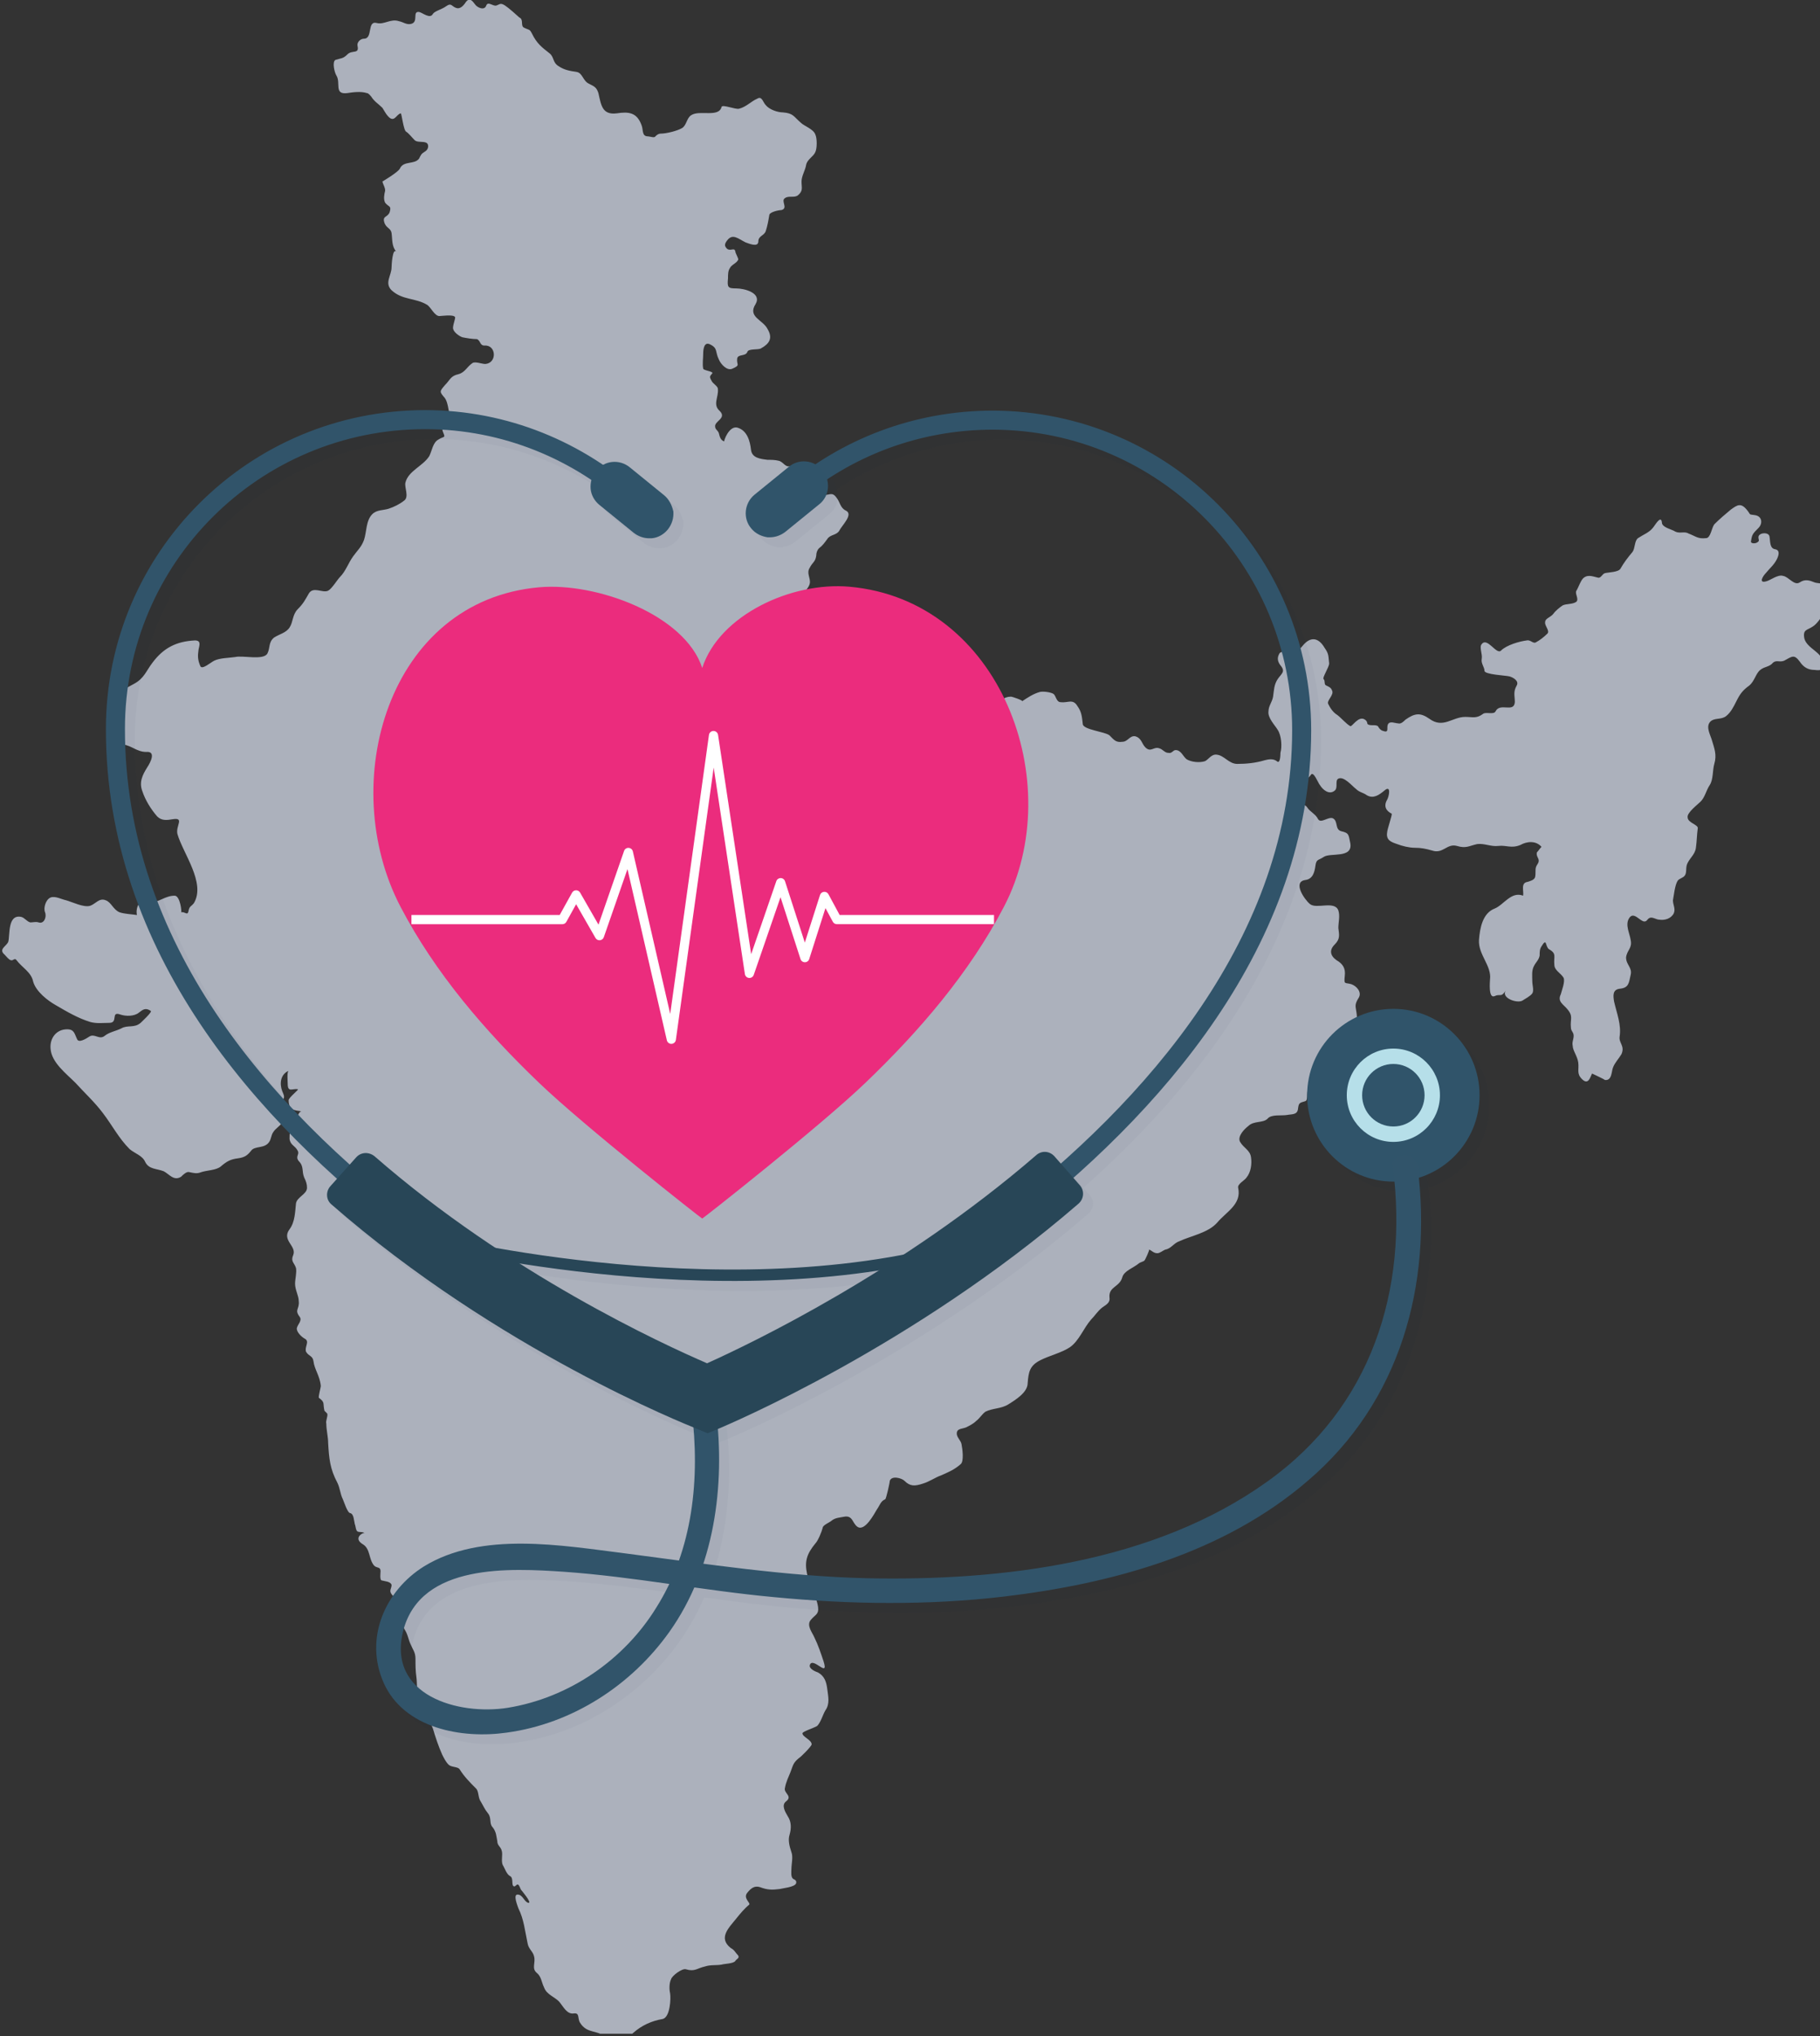 <svg width="422" height="472" viewBox="0 0 422 472" fill="none" xmlns="http://www.w3.org/2000/svg">
<rect x="0" y="0" width="422" height="472" fill="#333333" stroke="none"/>
<g opacity="0.7" clip-path="url(#clip0_54_45)">
<path d="M112.321 80.103C115.091 79.889 115.305 84.162 112.534 84.375C111.681 84.375 110.189 83.734 109.55 84.162C108.271 85.016 107.845 86.298 106.353 86.725C104.435 87.152 104.435 88.007 103.156 89.288C101.877 90.784 101.877 90.784 103.156 92.279C103.795 93.133 104.009 95.056 104.222 96.124C104.222 97.833 101.877 98.046 102.73 100.182C103.369 101.678 102.943 101.037 101.664 101.891C100.385 102.532 100.172 104.455 99.533 105.736C98.041 108.086 94.631 109.154 93.991 111.931C93.778 112.999 94.844 115.135 93.778 115.99C92.713 116.844 91.434 117.485 90.155 117.912C88.876 118.339 87.384 118.126 86.319 119.194C84.827 120.689 85.04 123.252 84.4 125.175C83.761 126.884 82.909 127.525 81.843 129.02C80.777 130.515 80.138 132.438 78.859 133.719C78.22 134.36 76.941 136.496 76.088 136.924C74.81 137.564 72.678 135.856 71.613 137.564C70.76 139.06 70.334 139.914 69.055 141.196C67.776 142.477 67.989 144.186 67.137 145.468C66.284 146.75 64.792 146.963 63.514 147.818C62.235 148.886 62.661 150.167 62.022 151.449C61.169 153.158 56.267 151.876 54.562 152.304C53.07 152.517 50.939 152.517 49.66 153.158C48.807 153.585 46.889 155.294 46.463 154.44C45.824 152.944 45.824 152.09 46.037 150.595C46.25 149.527 46.676 148.459 45.184 148.459C40.922 148.672 37.938 150.167 35.38 153.585C33.888 155.508 33.462 157.217 31.118 158.498C29.2 159.566 27.281 160.421 26.003 162.13C24.297 164.479 24.937 171.956 28.56 172.597C30.478 172.81 31.757 174.305 33.888 174.305C36.233 174.092 34.954 176.655 34.102 177.937C33.036 179.646 32.183 181.355 33.036 183.491C33.675 185.413 34.954 187.549 36.446 189.258C37.512 190.326 38.79 190.113 40.069 189.899C42.84 189.472 40.709 191.394 41.135 193.317C42.414 197.803 47.742 204.638 44.971 209.338C44.332 210.192 43.906 209.979 43.692 211.26C43.479 212.328 42.84 211.26 41.987 211.474C42.2 211.474 41.774 207.629 40.495 207.629C38.364 207.629 36.872 209.124 34.741 209.338C34.102 209.338 32.823 208.91 32.183 209.551C31.757 210.192 31.544 211.26 31.757 212.115C30.478 211.901 28.986 211.901 27.707 211.474C26.216 210.833 25.789 209.124 24.511 208.697C23.019 208.056 22.166 209.551 20.887 209.979C19.395 210.406 16.838 209.124 15.346 208.697C14.28 208.483 12.788 207.629 11.723 208.056C10.657 208.483 10.018 210.406 10.444 211.474C10.87 212.542 10.231 214.251 8.952 213.824C8.313 213.61 7.673 213.824 7.034 213.824C6.181 213.61 5.755 212.755 4.902 212.542C1.706 211.901 2.345 216.814 1.919 218.309C1.492 219.377 -0.426 220.018 1.066 221.3C1.492 221.727 2.132 222.582 2.558 222.582C2.984 222.795 3.411 221.941 3.837 222.582C5.116 224.29 7.247 225.358 7.673 227.495C8.313 229.844 11.083 231.98 13.002 233.048C15.559 234.544 18.117 236.039 20.887 236.893C22.379 237.321 23.871 237.107 25.363 237.107C27.494 237.107 25.576 234.33 27.921 235.185C29.2 235.612 31.118 235.612 32.183 234.757C33.036 234.117 33.675 233.476 34.954 234.33C35.38 234.544 32.823 236.893 32.61 237.107C31.118 238.389 29.626 237.534 28.134 238.389C26.855 239.03 25.363 239.243 24.297 240.098C23.019 241.166 21.953 239.457 20.674 240.311C20.035 240.738 18.33 241.807 17.904 240.952C17.264 239.67 17.264 238.602 15.559 238.602C13.002 238.602 11.51 240.738 11.723 243.088C11.936 246.292 15.346 248.856 17.477 250.992C19.609 253.342 21.953 255.478 23.871 258.041C26.003 260.818 27.494 263.808 30.052 266.372C31.331 267.44 33.036 267.867 33.675 269.362C34.528 271.071 36.233 270.858 37.938 271.498C39.217 272.139 40.282 273.848 41.987 272.78C42.414 272.353 43.266 271.498 43.906 271.712C44.971 271.926 45.611 272.139 46.676 271.712C47.955 271.285 50.086 271.285 51.152 270.43C52.644 269.149 53.496 268.722 55.202 268.508C56.693 268.294 57.333 267.867 58.185 266.799C59.038 265.517 61.382 266.372 62.448 264.663C62.874 264.022 62.874 263.168 63.3 262.527C63.94 261.459 65.005 261.032 65.432 260.177C66.497 258.682 65.432 257.187 64.792 255.905C64.579 255.478 65.219 255.264 65.432 255.05C66.284 254.41 65.645 253.555 65.432 252.914C64.792 251.205 65.005 249.069 66.924 248.215C66.497 248.428 66.711 250.778 66.711 251.205C66.711 253.342 67.776 252.273 69.055 252.487C69.481 252.487 66.924 254.41 66.924 255.05C66.924 257.4 68.416 257.4 69.907 257.614C69.268 257.614 68.842 259.109 68.842 259.536C68.842 260.604 68.842 260.391 68.203 261.032C67.137 261.886 67.137 262.74 67.137 264.022C67.35 265.517 68.416 265.517 69.055 266.799C69.481 267.653 68.416 268.081 69.268 269.149C70.547 270.43 69.907 271.498 70.547 272.994C70.973 273.848 71.186 274.489 71.186 275.343C71.186 276.839 68.842 277.48 68.629 278.975C68.416 280.897 68.416 283.247 67.137 284.956C65.219 287.519 68.842 288.801 67.989 290.937C67.35 292.432 68.203 292.646 68.629 293.928C68.842 294.996 68.416 296.491 68.416 297.559C68.416 299.054 69.268 300.336 69.268 301.618C69.481 303.54 68.203 303.54 69.481 305.249C70.121 306.103 69.055 306.958 68.842 307.812C68.629 308.667 69.907 309.948 70.76 310.376C71.826 311.017 70.547 312.298 70.973 313.366C71.613 314.434 72.465 314.221 72.678 315.502C72.891 317.425 74.17 318.92 74.383 321.27C74.383 321.697 73.744 323.833 73.957 324.047C75.449 325.115 74.81 325.328 75.236 327.037C75.449 327.251 75.662 327.465 75.875 327.678C76.088 328.319 75.449 329.387 75.662 330.028C75.662 331.523 76.088 333.018 76.088 334.514C76.302 338.145 76.515 340.495 78.22 343.699C78.859 344.981 78.859 346.262 79.498 347.544C79.712 347.971 80.564 350.748 81.204 350.748C82.056 350.962 82.056 352.457 82.269 353.311C82.482 353.739 82.482 354.807 82.909 355.02C83.335 355.234 84.187 355.02 84.614 355.448C84.4 355.02 81.63 356.516 84.187 358.011C85.892 359.079 85.466 361.429 86.745 362.924C87.384 363.565 88.237 363.138 88.237 364.206C88.237 364.633 88.024 366.128 88.45 366.342C89.089 366.555 90.581 366.555 90.794 367.41C90.794 368.264 90.155 368.691 90.794 369.546C92.073 371.041 93.139 372.323 93.352 374.459C93.139 374.886 92.926 375.1 92.926 375.527C92.926 376.381 93.565 377.022 93.778 377.663C94.631 378.945 94.631 380.013 95.27 381.295C95.696 382.363 96.336 383.003 96.336 384.499C96.336 385.994 96.336 387.276 96.549 388.771C96.762 390.266 96.549 392.189 96.975 393.684C97.188 394.538 98.254 394.752 98.467 395.606C98.893 396.674 98.041 397.956 99.32 398.597C99.746 398.811 100.172 400.306 100.385 400.733C101.025 402.869 101.664 404.792 102.517 406.714C102.943 407.569 103.369 408.423 104.009 409.064C104.648 409.705 106.14 409.491 106.566 410.132C107.632 411.841 108.911 413.123 110.402 414.618C111.042 415.259 110.829 416.754 111.468 417.608C112.108 418.676 112.321 419.317 113.173 420.385C114.026 421.453 113.386 422.735 114.239 423.589C115.091 424.658 115.091 425.726 115.305 426.794C115.305 427.862 116.157 428.075 116.37 429.143C116.583 429.998 116.157 431.493 116.583 432.348C117.01 432.988 117.436 434.484 118.288 434.911C119.141 435.338 118.501 437.047 119.141 437.261C119.354 437.474 119.78 436.833 119.993 436.833C120.42 436.833 120.633 437.901 120.846 438.115C120.846 438.115 123.403 441.106 122.551 441.106C121.485 440.892 121.272 439.183 119.993 439.183C118.928 439.183 119.993 441.746 120.207 442.387C121.485 444.951 121.698 447.514 122.338 450.504C122.551 451.786 123.617 452.427 123.83 453.495C124.256 454.99 123.19 456.272 124.469 457.34C125.535 458.194 125.535 459.476 126.174 460.758C126.814 462.467 128.732 462.894 129.797 464.176C130.65 465.244 131.502 466.953 132.994 466.739C134.486 466.525 133.847 467.807 134.486 468.875C136.191 471.652 138.749 470.37 140.667 472.506C143.438 475.497 144.717 472.934 146.848 471.225C148.766 469.516 151.111 468.448 153.668 468.021C155.373 467.593 155.586 463.321 155.373 462.039C155.16 461.185 155.16 459.69 155.586 458.835C155.799 457.981 158.144 456.272 158.996 456.486C161.128 457.126 161.554 456.272 163.472 455.845C164.751 455.418 166.03 455.631 167.309 455.418C167.948 455.204 170.079 455.204 170.506 454.563C170.719 454.136 171.571 453.922 171.145 453.281C170.506 452.641 170.292 452 169.44 451.573C166.456 449.223 169.014 446.873 170.719 444.737C171.571 443.669 172.637 442.387 173.702 441.533C174.129 441.106 172.211 440.038 173.276 438.756C174.129 437.688 174.981 437.047 176.26 437.474C177.965 438.115 179.031 438.115 180.736 437.901C181.588 437.688 184.146 437.474 184.572 436.62C184.785 435.979 184.359 435.765 183.933 435.552C183.293 435.124 183.507 433.843 183.507 433.202C183.507 432.134 183.933 430.425 183.507 429.357C183.08 428.075 182.654 426.58 183.08 425.298C183.507 423.803 183.507 422.308 182.654 421.026C182.015 419.958 181.162 418.463 182.228 417.608C183.933 416.327 181.588 415.686 182.015 414.404C182.228 413.123 182.867 411.841 183.293 410.773C183.933 409.064 183.933 408.637 185.212 407.569C185.638 407.355 188.195 404.792 188.195 404.365C188.195 403.296 186.064 402.656 186.064 401.801C186.064 401.374 188.835 400.52 189.474 400.092C190.327 399.238 190.753 397.529 191.392 396.461C192.458 394.966 192.032 393.257 191.819 391.548C191.606 389.839 191.179 388.557 189.687 387.703C189.048 387.489 187.556 386.848 187.769 385.994C188.409 383.858 192.245 389.198 190.966 385.14C190.327 383.217 189.687 381.295 188.835 379.586C188.409 378.518 186.917 376.809 187.982 375.527C189.048 374.245 189.9 374.245 189.687 372.536C189.261 369.76 187.769 367.623 187.13 364.846C186.49 361.856 187.13 360.147 189.048 357.797C189.687 357.156 190.54 355.02 190.753 354.166C190.753 353.525 192.458 352.884 192.884 352.457C193.737 351.816 194.589 351.816 195.655 351.603C197.786 351.175 197.573 353.098 198.852 353.952C200.557 355.02 202.688 350.962 203.328 349.894C203.967 349.039 204.18 347.971 205.246 347.544C205.459 347.544 206.312 343.699 206.312 343.272C206.738 341.99 209.082 342.631 209.722 343.272C211 344.553 212.066 344.553 213.984 343.913C215.476 343.485 216.968 342.417 218.247 341.99C220.165 341.136 221.231 340.708 222.723 339.427C223.575 338.786 223.149 335.795 222.936 334.727C222.723 333.873 222.083 333.446 221.87 332.591C221.657 331.096 222.936 331.31 224.001 330.882C224.854 330.455 225.707 330.028 226.346 329.387C227.198 328.746 227.625 327.892 228.477 327.251C230.182 326.396 232.1 326.61 233.806 325.542C235.511 324.474 238.281 322.765 238.281 320.629C238.494 318.066 238.708 316.57 241.265 315.289C243.396 314.221 246.167 313.58 248.085 312.298C250.217 310.803 251.282 307.812 252.987 305.89C253.84 305.035 254.479 303.967 255.545 303.113C256.397 302.472 257.463 302.045 257.25 300.763C257.037 298.2 259.594 298.413 260.234 296.064C260.66 294.568 262.791 293.928 264.07 292.86C264.283 292.646 265.136 292.432 265.349 292.219C265.562 292.005 266.628 289.655 266.415 289.655C267.054 289.869 267.48 290.51 268.333 290.51C268.972 290.51 269.612 289.869 270.251 289.655C271.53 289.442 272.169 288.16 273.448 287.733C276.219 286.451 280.055 285.81 282.186 283.461C284.318 280.897 287.941 279.188 287.088 275.343C286.875 274.489 288.58 273.635 289.007 272.994C290.072 271.712 290.285 269.79 290.072 268.294C289.859 266.585 288.367 266.158 287.515 264.663C286.875 263.381 288.58 261.672 289.433 261.032C290.712 259.75 292.843 260.391 293.909 259.323C294.761 258.255 297.106 258.682 298.384 258.468C299.45 258.255 300.729 258.468 300.942 257.187C301.155 255.691 301.155 255.691 302.647 255.264C303.499 255.05 302.647 252.273 303.713 252.273C304.565 252.273 304.352 255.05 304.565 255.691C304.778 255.905 307.549 255.05 307.975 255.05C309.68 255.05 310.107 254.41 310.959 252.914C311.812 251.633 316.074 255.05 317.14 252.273C318.206 249.71 317.992 247.574 316.5 245.224C316.074 244.583 315.648 242.875 315.648 242.02C315.648 240.738 315.435 240.525 314.582 239.03C313.943 237.748 314.795 236.466 314.582 235.185C314.369 233.262 313.943 233.048 315.009 231.34C315.861 230.058 314.582 228.563 313.303 228.135C311.812 227.708 311.598 228.349 311.812 226.213C312.025 224.504 311.385 223.436 309.893 222.582C308.401 221.513 308.188 220.232 309.467 218.95C310.746 217.669 310.533 216.814 310.32 215.105C310.32 213.824 310.746 212.328 310.32 211.047C309.467 208.697 305.205 210.833 303.713 209.551C302.434 208.483 299.663 204.425 302.647 203.997C304.352 203.784 304.778 202.289 304.991 200.793C305.205 199.084 305.631 199.512 306.91 198.657C308.401 197.589 313.73 199.084 313.09 195.453C312.664 193.53 312.877 193.103 310.959 192.676C309.467 192.249 310.32 190.326 309.041 189.685C307.975 189.258 306.27 190.967 305.631 189.899C304.991 188.617 303.713 188.19 303.073 187.122C302.647 186.481 301.794 186.481 301.155 186.268C299.876 185.84 301.155 183.704 301.155 183.064C301.368 181.141 303.073 180.927 303.926 179.646C304.565 178.578 305.631 181.568 306.057 181.995C306.696 183.064 308.188 184.345 309.467 183.277C310.32 182.636 309.467 180.927 310.32 180.5C311.598 179.859 313.517 182.209 314.369 182.85C315.222 183.704 316.074 183.704 316.927 184.345C318.419 185.2 319.697 184.345 320.976 183.277C322.681 181.782 322.042 184.772 321.616 185.413C320.763 186.909 321.402 187.977 322.681 188.617C322.894 188.831 321.616 192.249 321.616 193.103C321.402 194.812 322.681 195.239 323.96 195.667C325.026 196.094 326.731 196.521 328.01 196.521C329.501 196.521 330.567 196.735 332.059 197.162C334.617 198.016 335.469 195.453 337.814 196.094C339.945 196.735 340.584 196.094 342.502 195.667C344.208 195.453 345.699 196.307 347.405 196.094C349.323 195.88 350.388 196.735 352.52 195.88C354.012 195.026 356.143 194.812 357.422 196.307C356.995 196.735 356.782 197.162 356.356 197.589C356.143 198.444 356.782 198.871 356.782 199.512C356.782 200.152 356.356 200.366 356.143 201.007C355.93 201.648 356.143 202.502 355.93 203.357C355.717 203.997 354.864 204.211 354.225 204.425C352.52 204.638 353.372 206.561 353.159 207.629C350.388 206.561 348.683 209.765 346.552 210.619C343.781 211.687 343.142 215.105 342.929 217.882C342.716 221.3 345.913 223.863 345.486 227.067C345.486 227.495 345.06 231.553 346.552 230.912C347.831 230.272 348.044 231.34 349.11 229.631C348.044 231.34 351.667 232.621 352.946 231.98C353.585 231.553 354.864 230.912 355.29 230.272C355.717 229.631 355.29 228.349 355.29 227.495C355.29 226.427 355.077 224.931 355.717 223.863C356.143 223.009 356.782 222.582 356.995 221.513C356.995 220.659 356.995 220.018 357.422 219.377C358.7 217.241 358.274 219.377 359.127 220.018C361.045 221.086 360.192 221.727 360.406 223.65C360.406 224.931 361.897 225.572 362.537 226.64C362.963 227.495 362.111 229.631 361.897 230.485C361.045 232.194 362.537 232.835 363.389 233.903C364.881 235.612 364.029 236.253 364.242 238.175C364.242 239.03 364.881 239.243 364.881 240.098C364.881 240.952 364.455 241.593 364.668 242.447C364.668 243.515 365.734 244.797 365.947 246.292C366.16 248.001 365.521 248.856 366.799 250.137C368.291 251.633 368.718 249.71 369.144 248.856C369.144 248.856 371.915 250.137 372.128 250.351C373.833 250.565 373.62 248.215 374.046 247.36C374.472 246.292 375.325 245.438 375.964 244.37C376.817 242.447 375.325 241.807 375.538 240.311C375.964 237.534 374.898 234.971 374.259 232.194C374.046 230.912 373.833 229.417 375.538 229.204C377.669 228.99 377.669 227.922 378.095 225.999C378.522 224.29 377.03 223.65 377.03 221.941C377.243 220.232 378.522 219.805 378.095 217.882C377.882 216.387 376.817 214.464 377.669 212.969C378.735 211.047 380.227 213.61 381.292 213.61C381.932 213.61 381.932 212.969 382.571 212.755C383.211 212.542 384.063 213.183 384.702 213.183C385.981 213.396 387.473 212.969 388.113 211.687C388.539 210.619 387.899 209.765 387.899 208.697C388.113 207.629 388.326 205.279 388.965 204.211C389.391 203.57 390.244 203.57 390.67 202.929C391.096 202.289 390.883 201.434 391.096 200.58C391.523 199.084 393.015 198.23 393.228 196.521C393.441 195.026 393.441 193.53 393.654 192.035C393.867 191.181 391.31 190.754 391.31 189.472C391.096 188.404 393.654 186.481 394.293 185.84C395.359 184.772 395.572 183.277 396.425 181.995C397.277 180.714 397.064 178.578 397.49 177.082C398.13 174.946 397.49 173.451 396.851 171.315C396.425 170.033 395.359 168.111 396.851 167.043C397.917 166.402 399.195 166.829 400.261 165.975C401.327 165.12 401.966 163.839 402.606 162.557C403.458 160.848 404.097 159.994 405.589 158.925C406.868 157.857 407.081 156.149 408.147 155.294C409.213 154.44 410.278 154.653 411.131 153.585C411.983 152.944 412.623 153.585 413.688 153.158C415.607 152.09 416.033 151.663 417.312 153.372C418.164 154.653 419.23 155.294 420.722 155.294C422.427 155.508 422.64 155.294 422.64 153.585C422.64 151.235 419.017 150.381 418.377 148.031C417.951 145.895 419.017 146.109 420.295 145.254C421.361 144.614 422.214 143.118 423.066 142.05C424.345 140.769 424.558 140.341 423.706 138.846C423.492 138.419 422.64 138.205 422.64 137.778C422.427 137.137 423.706 136.283 423.279 135.642C423.066 135.215 421.148 135.215 420.722 135.001C419.656 134.574 418.59 134.147 417.312 135.001C416.033 135.856 414.754 133.719 413.475 133.506C412.196 133.079 410.491 134.574 409.426 134.787C407.721 135.215 408.786 133.506 409.426 132.865C410.278 131.797 411.344 130.942 411.983 129.661C412.41 128.806 412.836 127.525 411.557 127.311C410.278 127.097 410.491 125.389 410.278 124.321C410.065 123.252 407.721 123.466 407.721 124.534C407.721 125.175 408.147 125.389 407.294 125.816C406.868 126.029 405.802 126.029 406.016 125.389C406.229 123.893 406.442 123.68 407.721 122.398C408.786 121.33 408.573 119.621 406.868 119.407C405.376 119.194 406.016 119.407 405.163 118.339C403.671 116.417 402.819 117.058 401.327 118.126C400.048 119.194 398.769 120.262 397.49 121.544C396.851 122.398 396.638 124.748 395.572 124.748C393.654 124.961 393.228 124.321 391.523 123.68C390.457 123.039 389.391 123.893 388.113 123.039C387.26 122.612 385.342 122.184 385.342 121.116C385.129 119.194 383.637 121.971 383.211 122.398C382.358 123.466 381.079 123.893 379.8 124.748C378.948 125.389 379.161 127.097 378.522 127.952C377.456 129.234 376.604 130.302 375.751 131.797C375.325 132.651 372.98 132.651 372.128 132.865C371.488 133.079 371.275 133.933 370.636 133.933C369.57 133.719 368.291 133.079 367.226 133.933C366.586 134.36 365.947 136.283 365.521 136.924C365.094 137.564 366.16 138.846 365.521 139.487C364.668 140.128 363.176 139.914 362.324 140.341C361.684 140.769 360.619 141.623 360.192 142.264C359.553 143.118 358.274 143.332 358.274 144.186C358.061 145.041 359.553 146.322 358.7 146.963C358.061 147.604 356.995 148.459 356.143 148.886C355.504 149.313 354.864 148.245 354.012 148.459C352.307 148.672 349.323 149.527 348.044 150.808C346.978 151.876 344.847 147.604 343.568 149.313C342.929 149.954 343.781 151.663 343.568 152.731C343.355 153.799 344.208 154.653 344.208 155.508C344.208 156.362 349.11 156.576 349.962 156.789C350.815 157.003 352.307 157.857 351.667 158.925C350.815 160.421 351.241 161.275 351.241 162.77C351.028 165.334 347.831 162.77 346.765 164.907C346.339 165.761 344.421 164.907 343.781 165.547C342.289 166.615 341.437 166.188 339.732 166.188C336.748 166.188 334.617 168.965 331.42 166.615C329.288 165.12 328.01 165.334 325.878 166.829C325.452 167.256 324.813 167.897 324.173 167.684C323.534 167.684 322.255 167.043 321.829 167.897C321.402 168.752 322.255 170.033 320.55 169.392C319.911 169.179 319.484 168.324 319.484 168.324C318.845 167.897 317.779 168.324 317.14 167.897C316.927 167.684 317.14 167.256 316.5 166.829C315.009 165.761 313.517 168.538 313.09 168.324C312.238 167.897 310.959 166.402 310.107 165.761C309.041 165.12 308.401 164.052 307.975 163.198C307.549 162.343 309.467 161.062 308.828 159.994C308.615 159.353 307.975 159.139 307.549 158.925C306.91 158.712 307.336 157.857 306.91 157.43C306.483 157.217 308.188 154.653 308.188 153.799C307.975 152.09 308.188 151.663 307.123 150.167C305.631 147.604 303.713 147.604 302.008 149.74C300.942 151.022 300.729 150.808 299.237 150.808C298.811 150.808 296.892 151.022 296.679 151.449C296.04 152.517 296.253 153.372 296.892 154.226C298.171 155.721 297.106 156.149 296.253 157.43C295.4 158.712 295.4 159.994 295.187 161.489C294.974 162.77 294.122 163.625 294.122 164.907C293.909 166.402 295.614 168.111 296.253 169.179C297.106 170.46 297.319 173.024 296.892 174.519C296.892 174.733 296.892 177.296 296.04 176.442C295.187 175.801 294.122 176.014 293.269 176.228C291.138 176.869 289.007 177.082 286.875 177.082C284.957 177.082 283.891 175.16 282.186 174.946C280.908 174.733 280.268 176.014 279.416 176.442C278.137 176.869 276.219 176.655 275.153 176.014C274.3 175.374 273.874 173.878 272.595 173.878C271.956 173.878 271.743 174.733 270.89 174.519C270.038 174.519 269.612 173.665 268.759 173.451C267.48 173.024 266.841 174.519 265.562 173.237C264.71 172.383 264.71 171.101 263.218 170.674C261.939 170.46 261.513 171.956 260.234 171.956C258.742 172.169 258.316 171.529 257.25 170.46C256.184 169.606 251.282 169.179 251.069 167.897C250.856 166.188 250.856 165.12 249.79 163.625C248.725 161.916 247.659 162.984 245.954 162.77C244.888 162.77 244.888 161.275 244.249 160.848C243.61 160.421 241.691 160.207 241.052 160.421C239.56 160.848 238.281 161.702 237.002 162.557C237.216 162.343 234.658 161.489 234.445 161.489C233.806 161.489 232.74 161.702 232.314 162.343C232.1 162.557 232.1 163.411 231.887 163.625C232.1 163.625 229.756 162.557 229.33 162.557C228.264 162.557 226.346 162.77 225.493 162.343C224.641 161.916 225.493 160.421 225.28 159.78C224.641 158.285 222.51 158.498 221.231 158.712C220.378 158.925 219.313 160.207 218.673 158.925C218.034 157.857 216.329 157.003 215.263 156.576C213.984 156.149 213.132 155.508 211.853 156.362C209.722 157.43 210.148 155.294 208.443 154.867C207.164 154.44 205.672 154.44 205.459 152.731C205.246 152.09 205.246 151.449 204.82 151.022C203.967 150.381 203.754 151.235 203.967 151.876C201.41 151.022 201.196 147.604 198.213 147.39C195.655 147.177 193.95 146.963 192.671 144.614C191.179 141.837 191.179 144.4 189.9 145.041C189.048 145.254 185.425 142.691 184.998 142.264C184.146 141.409 184.146 140.555 185.425 140.128C186.917 139.701 186.277 138.846 186.49 137.778C186.703 136.71 187.556 136.283 187.769 135.215C187.982 133.933 186.917 132.865 187.769 131.583C188.409 130.302 189.048 130.302 189.261 128.806C189.261 128.166 189.474 127.525 189.9 127.097C190.753 126.457 191.179 125.816 191.819 124.961C192.458 123.893 193.95 124.107 194.589 123.039C195.229 121.757 197.999 119.194 196.081 118.339C194.802 117.699 194.802 116.417 193.95 115.349C192.884 113.854 192.245 114.922 190.753 114.708C189.474 114.494 189.687 113.213 188.409 113.854C187.343 114.494 187.13 112.786 187.13 111.931C186.917 110.222 185.212 107.659 183.08 108.086C182.015 108.3 181.588 107.018 180.523 106.804C179.67 106.591 178.818 106.591 177.965 106.591C176.26 106.377 174.342 106.164 174.129 104.241C173.916 102.319 173.276 99.755 170.932 99.114C169.014 98.687 167.735 102.319 167.948 102.319C167.095 102.105 166.882 101.251 166.669 100.396C166.456 99.755 165.817 99.542 165.817 98.901C165.604 97.619 168.587 96.978 166.882 95.269C165.177 93.774 166.669 92.065 166.456 90.143C166.456 89.502 165.177 88.861 164.964 88.22C164.325 87.152 164.751 87.152 165.177 86.511C165.39 86.084 163.046 85.871 163.046 85.443C162.833 84.375 163.046 83.094 163.046 82.025C163.046 80.957 163.259 79.035 164.751 79.889C166.456 80.744 165.817 81.598 166.669 83.307C167.095 84.375 168.587 86.084 169.866 85.443C171.784 84.589 170.719 84.589 170.932 83.094C171.145 82.025 172.85 82.666 173.276 81.598C173.489 80.744 175.834 81.171 176.473 80.744C178.391 79.676 179.244 78.394 177.965 76.258C176.899 74.122 173.276 73.481 175.194 70.491C176.686 67.927 172.637 66.859 170.719 66.859C168.8 66.859 168.587 66.646 168.8 64.509C168.8 63.655 168.8 62.801 169.227 62.16C169.653 61.305 170.719 61.092 171.145 60.237C171.358 60.024 170.506 58.742 170.506 58.315C170.292 57.247 169.44 58.315 168.587 57.674C167.948 57.033 167.948 56.606 168.587 55.751C169.866 54.042 171.145 55.324 172.85 56.179C173.489 56.392 175.834 57.46 175.834 55.965C175.834 54.683 177.113 54.683 177.539 53.615C177.965 52.334 178.178 51.052 178.391 49.77C178.605 49.13 180.523 48.702 181.162 48.702C182.867 48.275 180.949 46.566 182.015 45.925C182.867 45.285 184.146 45.925 184.998 45.285C186.277 44.216 185.851 43.576 185.851 42.08C185.851 40.799 186.703 39.517 186.917 38.235C187.13 36.954 188.622 36.313 189.048 35.245C189.474 34.39 189.474 32.041 189.048 31.186C188.622 29.904 186.49 29.264 185.638 28.409C183.933 26.914 183.933 26.273 181.588 26.059C180.31 26.059 178.391 25.419 177.539 24.351C176.899 23.71 176.686 22.215 175.621 22.855C174.129 23.496 173.063 24.778 171.358 25.205C170.506 25.419 167.522 24.137 167.309 24.778C166.669 27.341 162.193 25.419 160.275 26.7C159.21 27.341 159.21 29.05 158.144 29.691C157.078 30.332 154.521 30.973 153.242 30.973C152.602 30.973 152.176 31.4 151.963 31.613C151.75 32.041 150.684 31.613 150.258 31.613C148.766 31.613 149.192 30.118 148.766 29.05C147.7 26.059 145.782 25.846 143.012 26.273C139.601 26.7 139.388 24.351 138.749 21.574C138.323 20.292 137.896 20.078 136.618 19.438C135.126 18.797 135.126 16.874 133.634 16.661C132.142 16.447 130.863 16.233 129.584 15.379C128.092 14.524 128.519 13.243 127.453 12.388C125.535 10.893 124.469 10.039 123.404 7.903C122.764 6.621 122.764 7.048 121.485 6.407C120.633 5.98 121.485 4.485 120.42 4.058C115.944 -0.001 116.37 0.853 115.091 1.281C114.239 1.494 113.173 0.213 112.747 1.281C112.321 2.562 110.616 1.708 110.189 1.067C109.55 0.213 108.911 -0.642 108.058 0.426C107.632 1.067 106.992 1.921 106.14 1.921C104.648 1.708 104.861 0.426 103.369 1.494C102.517 2.135 100.812 2.562 100.385 3.203C99.746 4.485 98.041 2.989 97.188 2.776C95.483 2.562 97.188 5.126 95.27 5.553C94.204 5.766 93.565 5.126 92.499 4.912C90.581 4.271 89.089 5.766 87.384 5.339C85.04 4.698 86.532 8.971 84.4 8.971C83.548 8.971 82.695 9.825 82.909 10.68C83.335 12.602 81.63 11.534 80.564 12.602C79.498 13.67 79.072 13.456 77.793 13.884C76.941 14.311 77.58 16.874 78.007 17.515C79.072 19.224 77.367 22.001 80.564 21.574C81.843 21.36 83.761 21.146 85.04 21.574C85.466 21.574 85.892 22.215 86.106 22.428C86.745 23.496 87.811 24.137 88.663 24.991C89.089 25.632 89.516 26.487 89.942 26.914C91.434 28.623 91.86 26.487 92.926 26.273C93.139 26.273 93.565 30.332 94.204 30.545C94.844 30.973 95.483 31.827 96.123 32.468C96.762 33.109 98.041 32.681 98.893 33.109C99.533 33.536 99.32 34.604 98.68 35.031C97.615 35.672 97.615 35.886 97.188 36.74C96.123 38.235 93.565 37.167 92.713 39.09C92.286 39.944 88.663 42.08 88.663 42.08C88.876 42.935 89.302 43.362 89.302 44.216C89.089 45.071 88.876 46.139 89.302 46.993C90.155 48.061 90.794 47.634 90.368 49.13C89.942 50.411 88.663 49.984 89.089 51.479C89.516 52.974 90.581 52.761 90.794 54.042C91.007 55.538 90.794 57.033 91.86 58.315C91.007 57.46 90.794 61.519 90.794 61.946C90.794 63.869 89.089 65.578 90.794 67.286C93.352 69.636 96.336 68.995 99.106 70.704C99.959 71.345 100.812 73.267 101.877 73.267C102.303 73.267 105.074 72.84 105.5 73.481C105.714 73.695 104.861 75.617 105.074 76.258C105.287 77.112 106.566 77.967 107.206 78.18C108.271 78.394 109.55 78.608 110.616 78.608C111.468 79.035 111.255 80.103 112.321 80.103Z" fill="#E0E7F7"/>
</g>
<g clip-path="url(#clip1_54_45)">
<g opacity="0.18">
<path opacity="0.18" d="M149.241 118.451C136.488 106.829 119.483 99.58 100.871 99.58C61.233 99.58 29.063 131.569 29.063 171.268C28.948 272.643 166.36 326.495 166.36 326.495C166.36 326.495 304.002 269.306 304.116 171.613C304.116 132.029 272.176 99.81 232.538 99.695C214.73 99.695 198.415 106.139 185.892 116.84" stroke="#002444" stroke-width="4.414" stroke-miterlimit="10"/>
<path opacity="0.18" d="M193.016 111.317C191.063 108.9 187.501 108.555 185.203 110.511L177.276 116.955C174.863 118.911 174.518 122.478 176.471 124.78C177.39 125.931 178.769 126.621 180.263 126.851C180.493 126.851 180.607 126.851 180.837 126.851C182.101 126.851 183.365 126.391 184.399 125.585L192.327 119.142C194.624 117.3 194.969 113.733 193.016 111.317Z" fill="#002444"/>
<path opacity="0.18" d="M156.248 117.07L148.321 110.627C145.908 108.67 142.461 109.016 140.508 111.432C139.589 112.583 139.129 114.079 139.244 115.575C139.359 117.07 140.163 118.451 141.312 119.372L149.24 125.816C150.274 126.621 151.538 127.081 152.802 127.081C153.031 127.081 153.146 127.081 153.376 127.081C154.87 126.966 156.248 126.161 157.167 125.01C158.087 123.859 158.546 122.364 158.431 120.868C158.087 119.372 157.397 117.991 156.248 117.07Z" fill="#002444"/>
<path opacity="0.18" d="M325.372 276.21C336.413 276.21 345.364 267.246 345.364 256.188C345.364 245.13 336.413 236.166 325.372 236.166C314.331 236.166 305.381 245.13 305.381 256.188C305.381 267.246 314.331 276.21 325.372 276.21Z" fill="#002444"/>
<path opacity="0.18" d="M325.371 267.004C331.336 267.004 336.171 262.161 336.171 256.188C336.171 250.214 331.336 245.371 325.371 245.371C319.407 245.371 314.572 250.214 314.572 256.188C314.572 262.161 319.407 267.004 325.371 267.004Z" fill="#002444"/>
<path opacity="0.18" d="M325.372 263.438C329.37 263.438 332.611 260.192 332.611 256.189C332.611 252.185 329.37 248.939 325.372 248.939C321.375 248.939 318.134 252.185 318.134 256.189C318.134 260.192 321.375 263.438 325.372 263.438Z" fill="#002444"/>
<path opacity="0.18" d="M162.684 329.254C164.637 344.904 163.028 361.473 154.411 375.051C146.943 387.134 134.19 395.879 120.058 398.18C108.569 400.021 91.91 395.303 95.816 380.229C99.952 364.58 120.748 365.846 133.041 366.651C149.356 367.802 165.441 371.024 181.641 372.52C199.449 374.246 217.373 374.476 235.066 372.405C260.228 369.413 285.964 362.394 305.496 345.594C326.981 327.298 334.449 300.142 331.002 272.756C330.542 269.189 324.798 269.074 325.257 272.756C328.934 301.408 320.202 328.564 296.189 345.709C269.879 364.58 234.607 368.838 203.126 368.147C184.398 367.687 165.901 364.81 147.288 362.394C132.582 360.553 113.969 357.216 100.642 365.386C91.565 371.024 86.74 382.071 91.22 392.312C95.931 403.013 109.373 405.429 119.829 403.934C134.994 401.862 148.667 393.002 157.514 380.575C167.969 365.846 170.496 346.745 168.313 329.139C167.969 325.572 162.224 325.572 162.684 329.254Z" fill="#002444"/>
<path opacity="0.18" d="M252.644 277.014L246.784 270.34C245.635 269.075 243.797 268.959 242.533 270.11C211.397 297.036 176.24 313.836 166.244 318.324C156.134 313.951 120.402 297.611 89.151 270.34C87.887 269.305 86.049 269.305 84.9 270.57L78.926 277.244C77.777 278.51 77.892 280.466 79.155 281.502C117.874 315.332 161.649 332.592 163.602 333.398L166.359 334.548L169.117 333.398C170.955 332.592 213.81 314.642 252.299 281.387C253.678 280.236 253.793 278.28 252.644 277.014Z" fill="#002444"/>
<path opacity="0.18" d="M101.904 289.787C101.904 289.787 174.517 308.083 230.24 289.787" stroke="#002444" stroke-width="2.649" stroke-miterlimit="10"/>
</g>
<path d="M146.942 116.149C134.189 104.527 117.185 97.277 98.572 97.277C58.934 97.277 26.764 129.266 26.764 168.965C26.649 270.34 164.061 324.192 164.061 324.192C164.061 324.192 301.703 267.003 301.818 169.31C301.818 129.727 269.878 97.507 230.239 97.392C212.431 97.392 196.116 103.836 183.593 114.538" stroke="#31546A" stroke-width="4.414" stroke-miterlimit="10"/>
<path d="M190.716 109.016C188.763 106.6 185.201 106.254 182.903 108.211L174.976 114.654C172.563 116.611 172.218 120.178 174.172 122.479C175.091 123.63 176.469 124.32 177.963 124.55C178.193 124.55 178.308 124.55 178.538 124.55C179.801 124.55 181.065 124.09 182.099 123.285L190.027 116.841C192.325 115 192.669 111.433 190.716 109.016Z" fill="#30546A"/>
<path d="M153.95 114.77L146.023 108.326C143.61 106.37 140.163 106.715 138.21 109.131C137.291 110.282 136.831 111.778 136.946 113.274C137.061 114.77 137.865 116.15 139.014 117.071L146.942 123.515C147.976 124.32 149.24 124.781 150.504 124.781C150.733 124.781 150.848 124.781 151.078 124.781C152.572 124.666 153.95 123.86 154.869 122.709C155.789 121.559 156.248 120.063 156.133 118.567C155.789 117.071 155.099 115.69 153.95 114.77Z" fill="#30546A"/>
<path d="M323.074 273.907C334.115 273.907 343.065 264.943 343.065 253.885C343.065 242.827 334.115 233.863 323.074 233.863C312.033 233.863 303.083 242.827 303.083 253.885C303.083 264.943 312.033 273.907 323.074 273.907Z" fill="#30546A"/>
<path d="M323.075 264.703C329.04 264.703 333.875 259.86 333.875 253.887C333.875 247.913 329.04 243.07 323.075 243.07C317.111 243.07 312.275 247.913 312.275 253.887C312.275 259.86 317.111 264.703 323.075 264.703Z" fill="#B6DFE9"/>
<path d="M323.074 261.133C327.072 261.133 330.312 257.888 330.312 253.884C330.312 249.88 327.072 246.635 323.074 246.635C319.077 246.635 315.836 249.88 315.836 253.884C315.836 257.888 319.077 261.133 323.074 261.133Z" fill="#30546A"/>
<path d="M160.385 326.953C162.338 342.603 160.73 359.173 152.113 372.751C144.645 384.833 131.892 393.578 117.76 395.879C106.271 397.72 89.611 393.003 93.517 377.929C97.654 362.279 118.449 363.545 130.743 364.351C147.058 365.501 163.143 368.723 179.343 370.219C197.151 371.945 215.074 372.175 232.768 370.104C257.929 367.112 283.665 360.093 303.197 343.293C324.682 324.997 332.15 297.841 328.703 270.455C328.244 266.888 322.499 266.773 322.959 270.455C326.635 299.107 317.903 326.263 293.891 343.408C267.58 362.279 232.308 366.537 200.828 365.847C182.1 365.386 163.602 362.51 144.99 360.093C130.283 358.252 111.671 354.915 98.343 363.085C89.266 368.723 84.441 379.77 88.922 390.011C93.632 400.712 107.075 403.129 117.53 401.633C132.696 399.562 146.368 390.701 155.215 378.274C165.67 363.545 168.198 344.444 166.015 326.838C165.67 323.271 159.926 323.271 160.385 326.953Z" fill="#31546A"/>
<path d="M250.345 274.713L244.486 268.04C243.337 266.774 241.499 266.659 240.235 267.809C209.099 294.735 173.942 311.535 163.946 316.023C153.835 311.65 118.104 295.311 86.853 268.04C85.589 267.004 83.751 267.004 82.602 268.27L76.627 274.944C75.478 276.209 75.593 278.166 76.857 279.201C115.576 313.031 159.35 330.291 161.303 331.097L164.061 332.248L166.818 331.097C168.657 330.291 211.512 312.341 250.001 279.086C251.379 277.935 251.494 275.979 250.345 274.713Z" fill="#284657"/>
<path d="M99.606 287.486C99.606 287.486 172.218 305.782 227.941 287.486" stroke="#284657" stroke-width="2.649" stroke-miterlimit="10"/>
<g clip-path="url(#clip2_54_45)">
<path d="M196.924 136.004C183.583 134.831 166.814 142.522 162.823 154.839C158.831 142.543 138.375 134.962 125.034 136.135C89.87 139.241 77.961 181.647 92.864 210.193C100.89 225.552 112.43 238.978 125.012 251.035C135.555 261.137 162.736 282.535 162.823 282.47C162.91 282.535 190.091 261.137 200.633 251.035C213.215 238.978 224.756 225.552 232.782 210.193C247.707 181.647 232.109 139.111 196.924 136.004Z" fill="#EB2C7D"/>
<g clip-path="url(#clip3_54_45)">
<g clip-path="url(#clip4_54_45)">
<path d="M291.433 212.102H194.686L192.09 207.292C191.887 206.913 191.481 206.699 191.053 206.737C190.625 206.776 190.268 207.067 190.137 207.473L186.614 218.504L182.021 204.283C181.878 203.849 181.478 203.552 181.017 203.547C181.017 203.547 181.017 203.547 181.011 203.547C180.556 203.547 180.15 203.832 180.002 204.266L174.174 221.189L166.492 170.349C166.415 169.833 165.959 169.443 165.438 169.443H165.433C164.906 169.449 164.456 169.839 164.385 170.36L155.402 235.037L146.737 197.37C146.633 196.909 146.232 196.574 145.761 196.546C145.283 196.519 144.855 196.81 144.702 197.26L138.77 214.342L134.501 206.907C134.308 206.578 133.957 206.375 133.573 206.375C133.189 206.38 132.838 206.589 132.651 206.924L129.776 212.107H-67.543V214.238H130.396C130.786 214.238 131.142 214.029 131.323 213.689L133.584 209.609L138.078 217.433C138.287 217.79 138.687 217.999 139.099 217.96C139.51 217.922 139.867 217.642 140.004 217.252L145.492 201.46L154.623 241.154C154.738 241.637 155.166 241.977 155.654 241.977C155.671 241.977 155.687 241.977 155.704 241.977C156.214 241.955 156.642 241.571 156.713 241.06L165.482 177.927L172.714 225.796C172.786 226.279 173.181 226.652 173.669 226.696C174.158 226.74 174.613 226.449 174.772 225.983L180.978 207.978L185.61 222.32C185.752 222.759 186.158 223.056 186.625 223.056C187.091 223.056 187.497 222.759 187.634 222.315L191.399 210.509L193.105 213.672C193.292 214.018 193.649 214.232 194.044 214.232H291.427C292.015 214.232 292.492 213.754 292.492 213.167C292.497 212.579 292.02 212.102 291.433 212.102Z" fill="white"/>
</g>
</g>
</g>
</g>
<defs>
<clipPath id="clip0_54_45">
<rect width="422" height="471.439" fill="white"/>
</clipPath>
<clipPath id="clip1_54_45">
<rect width="321.356" height="309.879" fill="white" transform="translate(23.891 94.402)"/>
</clipPath>
<clipPath id="clip2_54_45">
<rect width="151.849" height="146.552" fill="white" transform="translate(86.573 135.895)"/>
</clipPath>
<clipPath id="clip3_54_45">
<rect width="135.075" height="73.276" fill="white" transform="translate(95.403 169.443)"/>
</clipPath>
<clipPath id="clip4_54_45">
<rect width="360.041" height="72.528" fill="white" transform="translate(-67.543 169.443)"/>
</clipPath>
</defs>
</svg>
